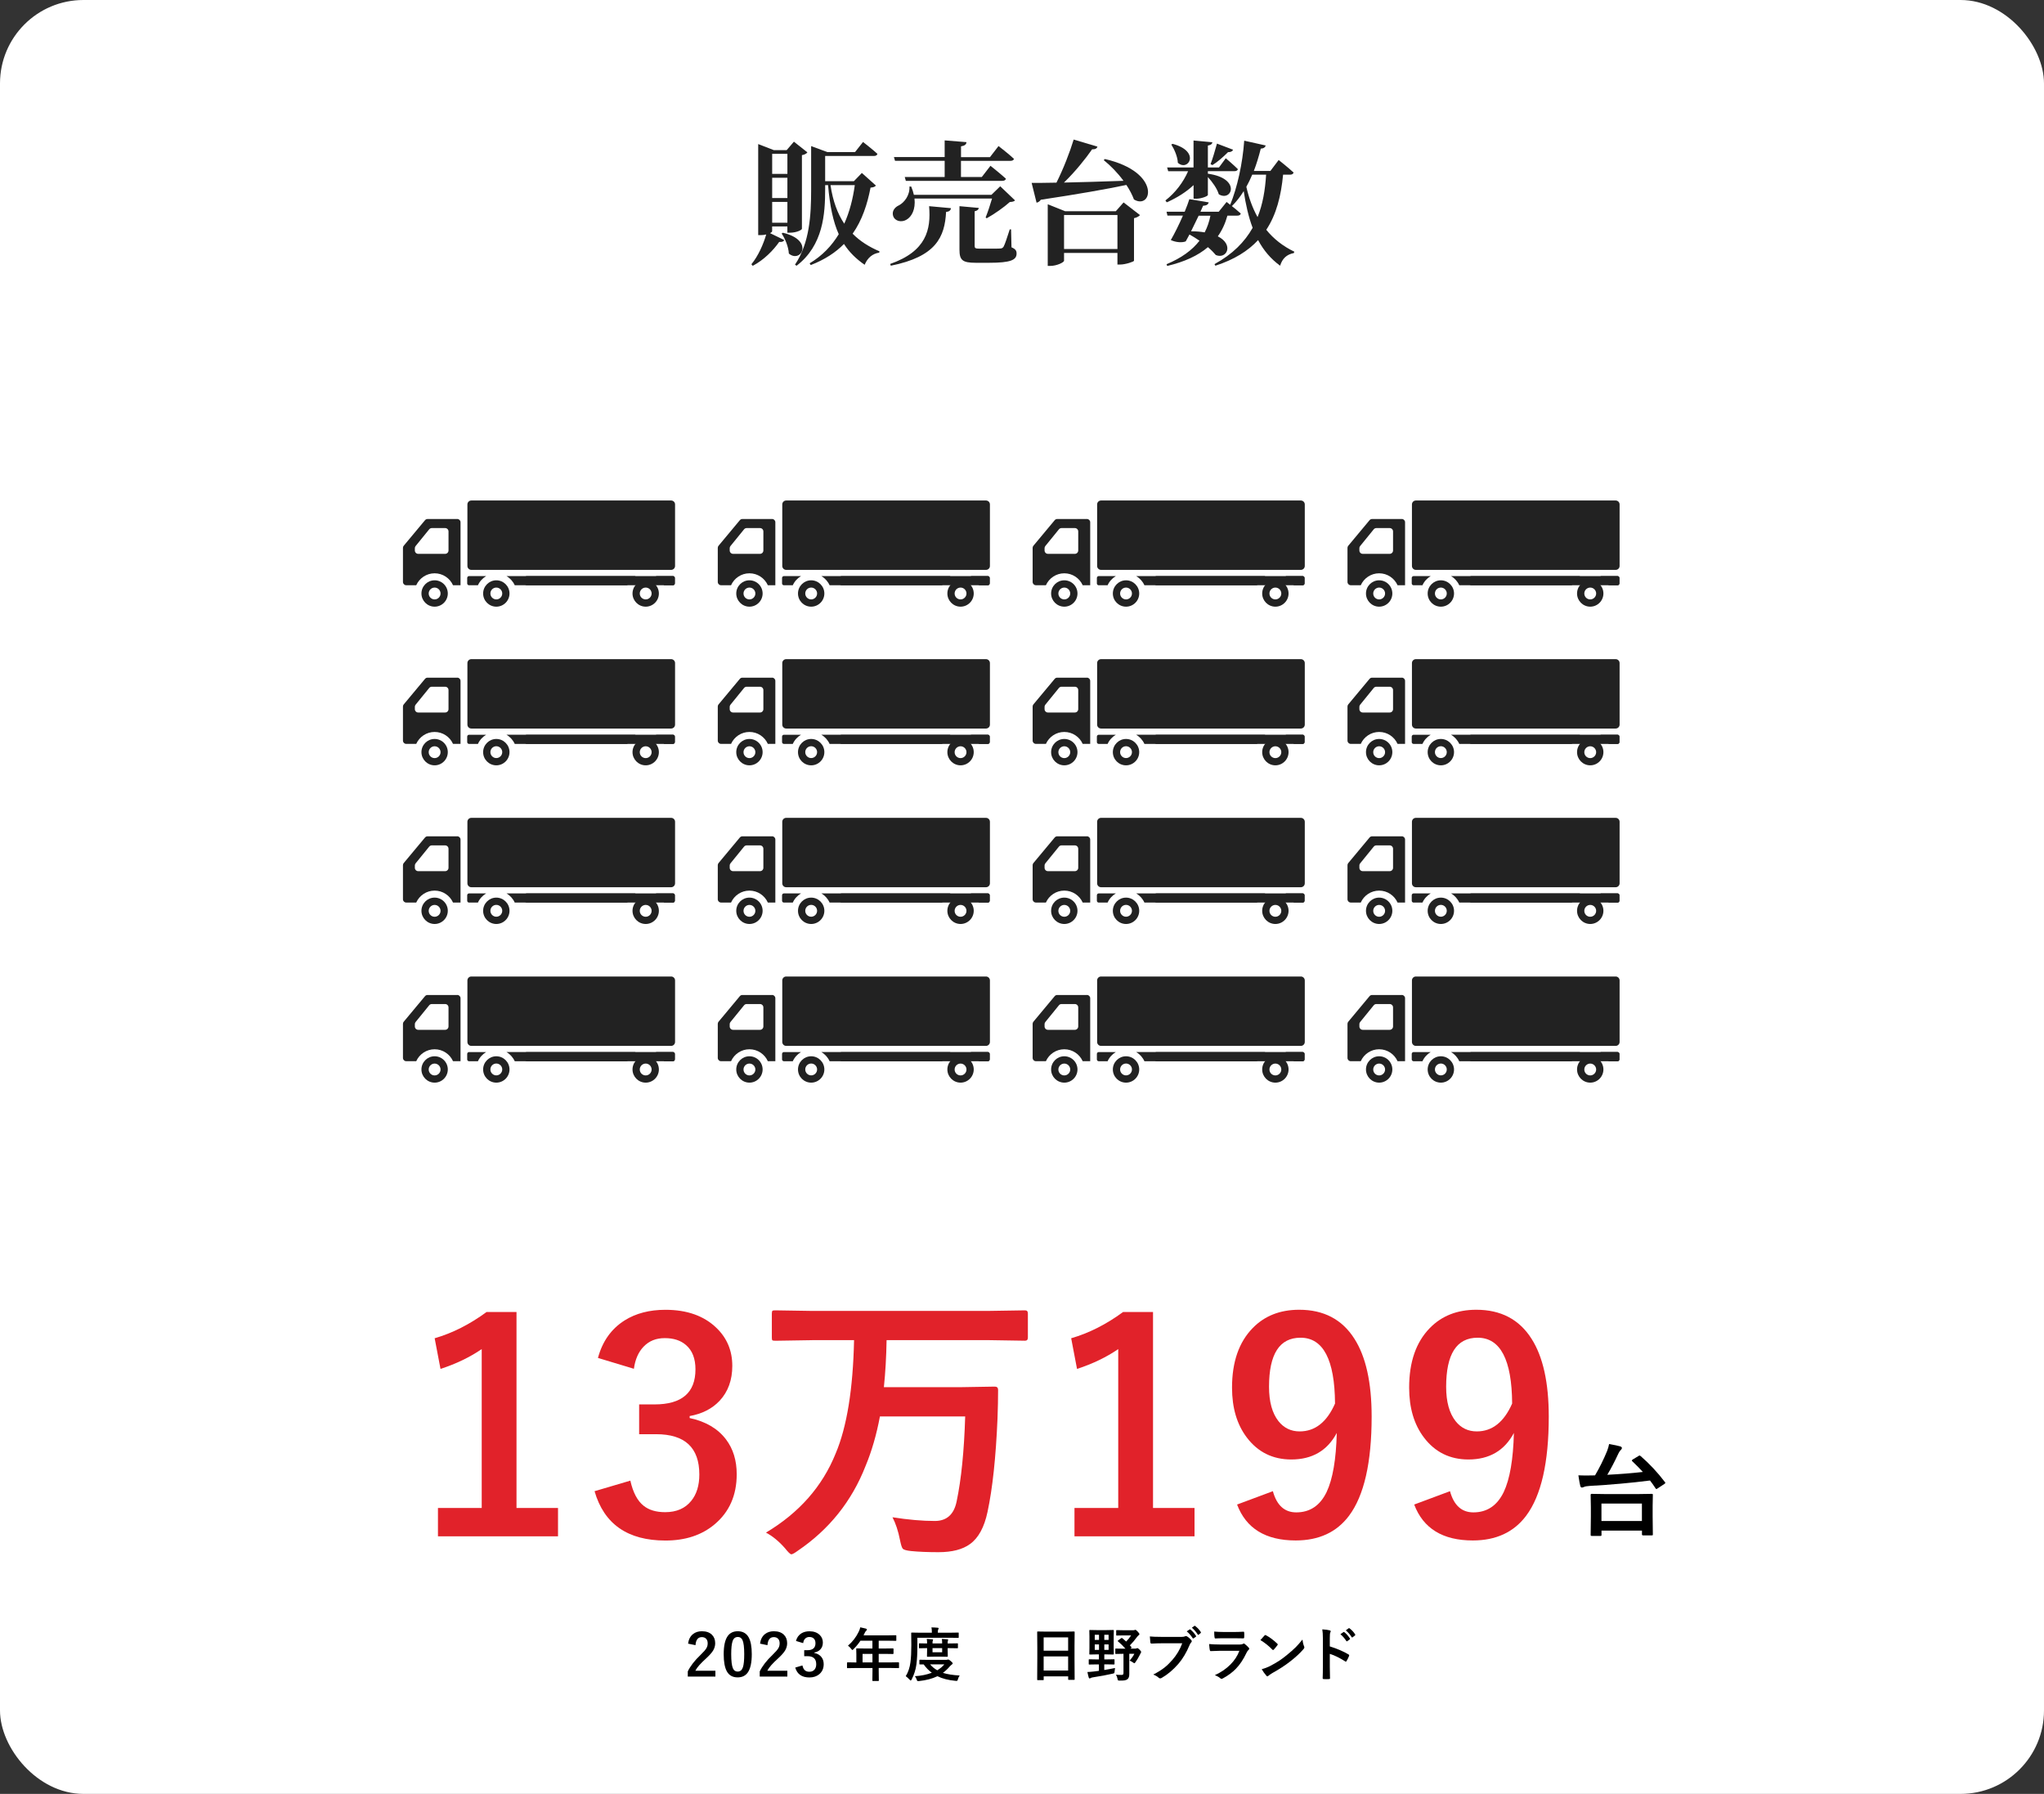 <?xml version="1.0" encoding="UTF-8"?>
<svg id="_レイヤー_2" data-name="レイヤー 2" xmlns="http://www.w3.org/2000/svg" viewBox="0 0 490 430">
  <rect x="0" y="0" width="490" height="430" fill="#333333" stroke="none"/>
  <defs>
    <style>
      .cls-1 {
        fill: #fff;
      }

      .cls-2 {
        fill: #222;
      }

      .cls-3 {
        fill: #e1222a;
      }
    </style>
  </defs>
  <g id="_採用情報" data-name="採用情報">
    <g>
      <rect class="cls-1" width="490" height="430" rx="20" ry="20"/>
      <g>
        <path class="cls-2" d="M181.78,34.54l3.71,1.44h3.1l1.73-2.02,3.23,2.56c-.22.29-.58.54-1.31.67v17.66c0,.22-1.18.93-2.91.93h-.58v-1.5h-3.65v1.15c0,.1-.16.29-.51.45l3.42,1.66c-.16.32-.45.51-1.22.45-1.38,1.98-3.62,4.29-6.34,5.73l-.32-.38c1.63-1.95,2.91-4.9,3.55-7.14-.38.1-.83.16-1.34.16h-.58v-21.82ZM188.76,41.68v-4.8h-3.65v4.8h3.65ZM185.11,47.47h3.65v-4.86h-3.65v4.86ZM185.11,53.39h3.65v-4.99h-3.65v4.99ZM189.11,60.78c-.1-1.66-.9-3.58-1.73-4.8l.29-.19c7.65,1.79,4.32,7.42,1.44,4.99ZM194.45,35.02l3.9,1.44h6.62l1.92-2.43s2.14,1.66,3.46,2.85c-.1.35-.42.51-.86.51h-11.68v6.05h6.88l1.92-1.98,3.36,3.01c-.22.32-.54.42-1.28.51-.77,4-2.02,7.81-4.29,11.04,1.79,1.82,3.97,3.17,6.43,4.22l-.06.32c-1.57.22-2.82,1.25-3.49,2.91-2.05-1.41-3.68-3.01-4.96-4.99-1.98,2.02-4.58,3.74-7.97,5.06l-.26-.42c3.04-1.82,5.31-4.22,6.98-6.98-1.34-2.98-2.14-6.75-2.56-11.77h-.7v.96c0,5.92-.45,13.47-6.85,18.37l-.38-.26c3.52-5.25,3.87-11.87,3.87-18.08v-10.33ZM199.09,44.37c.58,3.87,1.7,6.85,3.3,9.25,1.28-2.85,2.08-5.98,2.53-9.25h-5.82Z"/>
        <path class="cls-2" d="M227.98,49.9c-.1.54-.42.83-1.18.9-.32,6.02-2.4,10.72-13.25,12.89l-.16-.42c8.7-3.04,9.82-8.25,9.34-13.85l5.25.48ZM218.44,44.72c.29.7.51,1.38.64,1.98h18.59l2.11-2.05,3.55,3.39c-.26.26-.61.35-1.25.38-1.38,1.25-3.74,2.91-5.54,3.9l-.26-.19c.51-1.25,1.12-3.1,1.54-4.54h-18.59c.29,2.59-.67,4.38-1.95,5.09-1.15.67-2.72.38-3.17-.9-.35-1.15.35-2.08,1.38-2.56,1.31-.67,2.66-2.43,2.53-4.51h.42ZM231.69,34.09c-.06.51-.35.83-1.31.99v2.59h6.94l2.05-2.66s2.34,1.79,3.71,3.07c-.1.35-.45.48-.9.48h-11.81v3.87h4.99l2.08-2.69s2.3,1.82,3.71,3.1c-.1.35-.42.51-.9.51h-23.1l-.26-.93h9.57v-3.87h-11.9l-.26-.9h12.16v-4l5.21.42ZM234.64,49.84c-.03.38-.35.67-.99.8v8.32c0,.48.16.64,1.09.64h2.75c.99,0,1.89,0,2.27-.03.45-.03.61-.13.83-.45.32-.58.83-2.14,1.47-4.13h.32l.1,4.29c.99.42,1.22.83,1.22,1.5,0,1.54-1.41,2.21-6.59,2.21h-3.2c-3.2,0-3.9-.64-3.9-3.14v-10.43l4.64.42Z"/>
        <path class="cls-2" d="M271.84,47.82c-.42-1.15-1.06-2.34-1.82-3.49-4.83,1.02-11.42,2.18-20.51,3.55-.26.38-.64.64-1.02.7l-1.18-4.74c1.38,0,3.42,0,5.95-.06,1.63-3.23,3.23-7.36,4.13-10.33l5.7,1.7c-.13.42-.51.67-1.28.64-1.6,2.3-4.1,5.41-6.75,7.97,4.06-.1,9.09-.22,14.27-.42-1.38-1.89-3.1-3.65-4.74-4.96l.29-.26c13.63,3.14,11.29,12.29,6.97,9.7ZM251.17,48.97l4.16,1.66h12.16l1.86-2.11,3.94,3.04c-.22.26-.7.58-1.44.74v10.21c-.06.22-2.05.9-3.33.9h-.64v-2.78h-12.8v1.86c0,.38-1.7,1.25-3.33,1.25h-.58v-14.75ZM255.08,51.53v8.16h12.8v-8.16h-12.8Z"/>
        <path class="cls-2" d="M290.65,34.09c-.06.38-.32.67-1.09.8v5.25h2.66l1.63-2.21s1.82,1.54,2.91,2.62c-.1.32-.38.48-.83.48h-6.37v.61c8.06,1.09,5.76,6.82,2.62,4.93-.42-1.41-1.57-2.98-2.62-4.13v4.29c0,.29-1.54.9-2.82.9h-.61v-3.26c-1.76,1.66-3.97,3.04-6.43,4.13l-.32-.45c2.4-1.86,4.29-4.38,5.44-7.01h-4.77l-.26-.9h6.33v-6.46l4.51.42ZM303.42,34.89c-.13.42-.48.7-1.18.74-.48,1.89-1.02,3.68-1.66,5.34h3.97l1.98-2.62s2.27,1.79,3.58,3.01c-.1.35-.42.51-.86.51h-1.66c-.48,5.06-1.6,9.54-4.03,13.21,1.76,2.18,4,3.94,6.72,5.25l-.1.32c-1.76.35-2.78,1.34-3.3,3.04-2.24-1.63-3.97-3.68-5.28-6.14-2.4,2.59-5.7,4.67-10.24,6.14l-.22-.38c4.35-2.37,7.23-5.31,9.15-8.7-.99-2.62-1.66-5.6-2.14-8.8-.83,1.34-1.76,2.53-2.82,3.58l-.19-.13c.7.54,1.63,1.31,2.3,1.92-.06.35-.38.51-.86.51h-2.34c-.51,1.86-1.28,3.52-2.3,4.96,3.94,1.98,2.14,5.57-.48,4.48-.42-.51-1.06-1.18-1.89-1.89-2.4,2.05-5.63,3.52-9.76,4.51l-.16-.42c3.55-1.47,6.14-3.36,7.9-5.63-.74-.51-1.54-1.02-2.4-1.5l-.9,1.66c-.8.32-2.27.29-3.58-.32.83-1.41,1.98-3.71,2.91-5.86h-3.71l-.22-.93h4.35c.48-1.18.9-2.27,1.12-3.01l4.64.77c-.13.48-.48.77-1.34.8l-.64,1.44h4.38l1.89-2.34.86.67c1.66-4.03,2.98-9.86,3.36-15.36l5.15,1.15ZM282.36,39.02c-.06-1.5-.86-3.26-1.57-4.38l.32-.16c6.82,1.82,3.74,6.75,1.25,4.54ZM285.53,55.44c1.25,0,2.33.1,3.26.26.64-1.22,1.09-2.56,1.38-4h-2.82l-1.82,3.74ZM295.61,35.89c-.16.35-.54.61-1.22.58-1.15,1.15-2.53,2.37-3.74,3.1l-.45-.22c.45-1.18,1.06-3.14,1.54-4.93l3.87,1.47ZM303.52,41.87h-3.33c-.42,1.02-.9,1.98-1.41,2.91.61,2.69,1.5,5.12,2.69,7.26,1.25-3.07,1.82-6.5,2.05-10.17Z"/>
      </g>
      <g>
        <g>
          <path class="cls-3" d="M123.82,314.5v46.96h9.95v6.8h-28.78v-6.8h10.49v-38.08c-2.87,1.96-6.16,3.54-9.88,4.75l-1.4-7.35c4.26-1.23,8.41-3.33,12.44-6.29h7.18Z"/>
          <path class="cls-3" d="M143.35,325.48c1.07-3.96,3.19-6.95,6.36-8.96,2.71-1.71,5.98-2.56,9.81-2.56,5.15,0,9.22,1.44,12.2,4.31,2.55,2.44,3.83,5.48,3.83,9.13,0,3.4-1.01,6.19-3.04,8.37-1.8,1.91-4.19,3.13-7.18,3.66v.48c3.85.82,6.76,2.53,8.72,5.13,1.71,2.26,2.56,5.04,2.56,8.34,0,5.06-1.78,9.07-5.33,12.03-3.08,2.58-7,3.86-11.76,3.86-9.05,0-14.71-3.94-16.99-11.83l8.58-2.53c.64,2.85,1.7,4.85,3.18,6.02,1.28,1.03,3,1.54,5.16,1.54,2.71,0,4.8-.9,6.25-2.7,1.3-1.59,1.95-3.7,1.95-6.32,0-6.45-3.45-9.67-10.36-9.67h-4.07v-7.14h3.69c6.54,0,9.81-2.8,9.81-8.41,0-2.57-.75-4.51-2.26-5.81-1.28-1.12-2.97-1.67-5.09-1.67s-3.77.68-5.09,2.05c-1.23,1.28-2.01,3.04-2.32,5.3l-8.61-2.6Z"/>
          <path class="cls-3" d="M194.7,321.24l-8.82.14c-.41,0-.66-.04-.75-.14-.07-.09-.1-.3-.1-.62v-5.78c0-.36.06-.58.17-.65.09-.07.32-.1.68-.1l8.82.14h42.11l8.92-.14c.46,0,.68.25.68.75v5.78c0,.5-.23.75-.68.75l-8.92-.14h-24.27c-.07,4.08-.29,7.84-.65,11.28h18.22l8.37-.14c.52,0,.79.26.79.79,0,2.14-.05,4.42-.14,6.84-.39,9.32-1.19,16.78-2.39,22.39-.78,3.69-2.18,6.27-4.2,7.72-1.78,1.3-4.3,1.95-7.55,1.95-2.58,0-4.76-.09-6.56-.27-1.12-.11-1.79-.31-2.02-.58-.21-.23-.42-.9-.65-2.02-.43-2.21-1.04-4.04-1.81-5.5,3.76.59,7.14.89,10.15.89,2.85,0,4.59-1.56,5.23-4.68,1.12-5.33,1.8-12.12,2.05-20.37h-20.44c-.82,4.38-1.97,8.34-3.45,11.89-3.3,8.43-8.72,15.2-16.24,20.3-.78.57-1.29.85-1.54.85s-.76-.49-1.54-1.47c-1.44-1.64-2.95-2.88-4.55-3.73,7.95-4.74,13.52-11.06,16.71-18.97,2.69-6.36,4.16-15.42,4.41-27.17h-10.05Z"/>
          <path class="cls-3" d="M276.41,314.5v46.96h9.95v6.8h-28.78v-6.8h10.49v-38.08c-2.87,1.96-6.16,3.54-9.88,4.75l-1.4-7.35c4.26-1.23,8.41-3.33,12.44-6.29h7.18Z"/>
          <path class="cls-3" d="M305.14,357.43c.93,3.4,2.8,5.09,5.61,5.09,3.28,0,5.71-1.63,7.28-4.89,1.46-3.08,2.27-7.79,2.43-14.15-2.26,4.24-5.89,6.36-10.9,6.36-4.44,0-8-1.75-10.66-5.26-2.37-3.12-3.55-7.11-3.55-11.96,0-6.15,1.65-10.91,4.96-14.29,2.85-2.92,6.56-4.38,11.14-4.38,5.88,0,10.29,2.31,13.23,6.94,2.76,4.31,4.14,10.53,4.14,18.66,0,11.03-1.81,18.96-5.43,23.79-2.96,3.94-7.22,5.91-12.78,5.91-7.2,0-11.88-2.87-14.05-8.61l8.61-3.21ZM320.04,336.41c-.07-10.5-2.83-15.76-8.27-15.76-5.04,0-7.55,3.92-7.55,11.76,0,3.58.75,6.32,2.26,8.24,1.3,1.64,3,2.46,5.09,2.46,3.69,0,6.52-2.23,8.48-6.7Z"/>
          <path class="cls-3" d="M347.6,357.43c.93,3.4,2.8,5.09,5.61,5.09,3.28,0,5.71-1.63,7.28-4.89,1.46-3.08,2.27-7.79,2.43-14.15-2.26,4.24-5.89,6.36-10.9,6.36-4.44,0-8-1.75-10.66-5.26-2.37-3.12-3.55-7.11-3.55-11.96,0-6.15,1.65-10.91,4.96-14.29,2.85-2.92,6.56-4.38,11.14-4.38,5.88,0,10.29,2.31,13.23,6.94,2.76,4.31,4.14,10.53,4.14,18.66,0,11.03-1.81,18.96-5.43,23.79-2.96,3.94-7.22,5.91-12.78,5.91-7.2,0-11.88-2.87-14.05-8.61l8.61-3.21ZM362.5,336.41c-.07-10.5-2.83-15.76-8.27-15.76-5.04,0-7.55,3.92-7.55,11.76,0,3.58.75,6.32,2.26,8.24,1.3,1.64,3,2.46,5.09,2.46,3.69,0,6.52-2.23,8.48-6.7Z"/>
        </g>
        <path d="M393.29,349.01c2.12,1.84,4.07,3.92,5.82,6.23.08.09.12.16.12.21,0,.06-.09.15-.26.27l-1.56,1.03c-.18.12-.29.19-.32.19-.04,0-.1-.05-.19-.16-.49-.74-.94-1.38-1.35-1.9-4.52.58-9.36,1.01-14.5,1.3-.65.04-1.09.12-1.34.25-.24.09-.4.14-.48.14-.18,0-.31-.12-.39-.36-.12-.47-.28-1.32-.46-2.57.53.02,1.07.04,1.61.04.28,0,.6,0,.96-.01l1.42-.02c1.09-1.85,2.06-3.81,2.91-5.88.23-.64.39-1.18.46-1.63,1.27.22,2.15.4,2.64.55.29.09.43.22.43.41,0,.12-.07.26-.21.41-.24.2-.5.6-.77,1.2-.78,1.68-1.62,3.28-2.52,4.8,3.06-.16,5.9-.38,8.52-.68-.73-.81-1.57-1.66-2.5-2.54-.09-.07-.13-.14-.13-.2,0-.08.07-.16.22-.26l1.35-.81c.12-.09.21-.13.28-.13s.14.04.22.13ZM383.62,368.16h-2.04c-.12,0-.2-.02-.22-.06-.02-.02-.04-.09-.04-.21l.05-4.35v-2.19l-.05-3.04c0-.16.09-.23.26-.23l3.29.05h7.78l3.28-.05c.14,0,.23.02.26.05.02.02.04.09.04.19l-.05,2.67v2.46l.05,4.35c0,.11-.02.18-.05.21-.04.02-.12.02-.23.02h-2.07c-.17,0-.26-.08-.26-.23v-.91h-9.7v1.01c0,.12-.02.2-.06.23-.03.02-.11.04-.23.04ZM383.91,360.41v4.18h9.7v-4.18h-9.7Z"/>
      </g>
      <g>
        <path d="M164.96,393.96c.13-1.01.53-1.77,1.2-2.29.57-.44,1.26-.66,2.1-.66,1.04,0,1.85.28,2.42.85.51.51.77,1.18.77,2.03,0,.64-.18,1.24-.53,1.8-.32.5-.86,1.11-1.63,1.82-1.35,1.21-2.22,2.2-2.6,2.97h4.81v1.4h-6.62v-1.24c.61-1.27,1.62-2.59,3.06-3.96.73-.7,1.21-1.25,1.43-1.65.19-.33.28-.71.28-1.13,0-.5-.14-.88-.43-1.14-.25-.23-.57-.34-.97-.34-.92,0-1.43.64-1.52,1.93l-1.75-.36Z"/>
        <path d="M176.86,391.01c1.18,0,2.05.48,2.6,1.44.51.9.76,2.25.76,4.05,0,2.06-.33,3.54-.99,4.44-.55.75-1.35,1.13-2.4,1.13-1.2,0-2.07-.49-2.6-1.47-.49-.9-.74-2.26-.74-4.07,0-2.05.33-3.52,1-4.42.55-.73,1.34-1.1,2.38-1.1ZM176.86,392.39c-.6,0-1.02.33-1.24,1-.22.63-.33,1.67-.33,3.11,0,1.65.14,2.79.41,3.4.23.52.6.78,1.13.78.62,0,1.04-.35,1.27-1.05.21-.63.31-1.68.31-3.13,0-1.65-.14-2.76-.41-3.36-.23-.51-.61-.76-1.14-.76Z"/>
        <path d="M182.21,393.96c.13-1.01.53-1.77,1.2-2.29.57-.44,1.26-.66,2.1-.66,1.04,0,1.85.28,2.42.85.51.51.77,1.18.77,2.03,0,.64-.18,1.24-.53,1.8-.32.5-.86,1.11-1.63,1.82-1.35,1.21-2.22,2.2-2.6,2.97h4.81v1.4h-6.62v-1.24c.61-1.27,1.62-2.59,3.06-3.96.73-.7,1.21-1.25,1.43-1.65.19-.33.28-.71.28-1.13,0-.5-.14-.88-.43-1.14-.25-.23-.57-.34-.97-.34-.92,0-1.43.64-1.52,1.93l-1.75-.36Z"/>
        <path d="M190.82,393.32c.21-.79.64-1.39,1.27-1.79.54-.34,1.2-.51,1.96-.51,1.03,0,1.84.29,2.44.86.51.49.77,1.1.77,1.83,0,.68-.2,1.24-.61,1.67-.36.38-.84.63-1.44.73v.1c.77.16,1.35.51,1.74,1.03.34.45.51,1.01.51,1.67,0,1.01-.36,1.81-1.07,2.41-.62.51-1.4.77-2.35.77-1.81,0-2.94-.79-3.4-2.37l1.72-.51c.13.57.34.97.64,1.2.25.21.6.31,1.03.31.54,0,.96-.18,1.25-.54.26-.32.39-.74.39-1.26,0-1.29-.69-1.93-2.07-1.93h-.81v-1.43h.74c1.31,0,1.96-.56,1.96-1.68,0-.51-.15-.9-.45-1.16-.25-.22-.59-.33-1.02-.33s-.75.14-1.02.41c-.25.25-.4.61-.46,1.06l-1.72-.52Z"/>
        <path d="M204.96,399.83l-1.75.03c-.08,0-.12,0-.14-.03s-.02-.06-.02-.12v-1.11c0-.09.05-.14.16-.14l1.75.03h.33v-1.96l-.03-1.26c0-.07,0-.12.03-.13s.06-.02.14-.02l1.92.03h1.79v-1.87h-2.87c-.47.72-1.02,1.38-1.64,2-.13.15-.23.23-.29.23-.05,0-.14-.09-.28-.27-.23-.32-.49-.57-.78-.76,1.12-.97,1.98-2.1,2.59-3.38.18-.37.3-.71.36-1.03.59.12,1.04.22,1.35.31.17.06.25.14.25.24,0,.07-.06.16-.17.27-.13.11-.25.28-.36.51l-.28.6h5.78l1.92-.03c.07,0,.12,0,.13.03s.02.06.02.12v1.04c0,.07,0,.12-.03.13-.02.01-.06.02-.12.02l-1.92-.03h-2.15v1.87h1.5l1.91-.03c.1,0,.14.05.14.15v1.05c0,.1-.05.15-.14.15l-1.91-.03h-1.5v2.04h2.97l1.75-.03c.1,0,.15.05.15.14v1.11c0,.07,0,.11-.02.13-.02.02-.06.02-.13.02l-1.75-.03h-2.97v.68l.03,2.28c0,.07-.01.12-.03.14-.01.01-.05.02-.12.02h-1.24c-.08,0-.13-.01-.14-.03-.01-.01-.02-.05-.02-.12l.03-2.28v-.68h-4.18ZM206.78,398.48h2.37v-2.04h-2.37v2.04Z"/>
        <path d="M219.92,392.58v2.03c0,1.75-.08,3.22-.24,4.4-.17,1.24-.55,2.42-1.13,3.55-.1.18-.17.27-.23.27-.04,0-.13-.08-.28-.23-.33-.36-.64-.63-.91-.81.59-.96.97-2.08,1.13-3.35.14-1.08.21-2.44.21-4.09l-.03-2.87c0-.07,0-.12.03-.13.01-.01.05-.02.12-.02l1.87.03h2.93v-.14c0-.5-.03-.88-.1-1.13.5,0,.99.04,1.49.08.16.01.24.06.24.14,0,.06-.03.15-.1.27-.06.1-.09.3-.09.6v.18h2.99l1.87-.03c.07,0,.12,0,.13.03,0,.01.01.05.01.12v.96c0,.08,0,.13-.03.14-.01.01-.05.02-.12.02l-1.87-.03h-7.91ZM230.08,401.61c-.2.24-.34.54-.44.9-.05.18-.09.29-.13.33s-.11.07-.21.07-.18,0-.24-.01c-1.69-.16-3.14-.52-4.34-1.11-1.23.6-2.7.98-4.4,1.16-.07,0-.16.01-.25.01s-.16-.03-.2-.08c-.03-.05-.07-.14-.12-.29-.12-.36-.27-.63-.44-.8,1.54-.1,2.89-.38,4.07-.83-.73-.53-1.38-1.2-1.95-2h-.87c-.07.01-.12,0-.14-.01-.01-.02-.02-.06-.02-.13v-.82c0-.08.01-.12.03-.14.01-.01.05-.02.12-.02l1.87.03h4.43c.12,0,.23-.02.32-.05.07-.03.12-.04.16-.04.1,0,.29.12.57.36.33.27.49.46.49.57,0,.09-.07.18-.2.27-.13.08-.31.25-.55.51-.47.56-1.01,1.06-1.6,1.5,1.06.33,2.39.54,4.01.63ZM229.49,393.91c.07,0,.12,0,.13.03s.02.06.02.12v.88c0,.07,0,.12-.03.13s-.06.02-.12.02l-1.95-.03h-.36v.51l.03,1.4c0,.08-.01.12-.03.14-.01.01-.05.02-.12.02l-1.45-.03h-1.79l-1.44.03c-.08,0-.13,0-.14-.03s-.02-.06-.02-.13l.03-1.4v-.51h-.18l-1.62.03c-.08,0-.12,0-.14-.03s-.02-.06-.02-.12v-.88c0-.07,0-.12.03-.13s.06-.02.13-.02l1.62.03h.18c0-.5-.03-.86-.08-1.09.5.02.94.05,1.33.09.12.01.18.05.18.12,0,.05-.03.13-.08.24-.04.1-.05.31-.05.64h2.31c0-.4-.02-.77-.07-1.09.51.02.94.05,1.31.09.13.01.2.05.2.12,0,.03,0,.07-.03.12-.02.06-.04.1-.04.12-.04.09-.05.3-.05.64h.36l1.95-.03ZM226.37,398.95h-3.4c.48.57,1.05,1.04,1.71,1.42.69-.41,1.26-.88,1.7-1.42ZM225.86,396.05v-.99h-2.31v.99h2.31Z"/>
        <path d="M250.04,402.73h-1.25c-.07,0-.11,0-.13-.02-.02-.02-.02-.06-.02-.13l.03-4.98v-2.71l-.03-3.66c0-.08,0-.12.03-.14.02-.01.06-.02.13-.02l1.93.03h4.81l1.93-.03c.07,0,.12.01.13.03.01.02.02.06.02.13l-.03,3.24v3.11l.03,4.92c0,.08,0,.12-.03.14s-.06.02-.12.02h-1.24c-.08,0-.12,0-.14-.03s-.02-.06-.02-.13v-.68h-5.87v.76c0,.07,0,.12-.03.13s-.06.02-.12.02ZM250.19,392.48v3.19h5.87v-3.19h-5.87ZM250.19,400.43h5.87v-3.38h-5.87v3.38Z"/>
        <path d="M267.02,397.72c.08,0,.12,0,.14.03.01.02.02.06.02.13v.95c0,.07,0,.12-.03.13s-.06.02-.14.02l-1.67-.03h-.62v1.35c.98-.16,1.84-.32,2.58-.48-.05.31-.09.58-.1.81-.02.23-.05.37-.1.42-.04.04-.16.08-.37.13-1.41.32-2.99.62-4.73.88-.26.04-.44.09-.53.16s-.18.1-.27.1-.15-.07-.2-.21c-.09-.29-.19-.73-.32-1.33.36,0,.84-.05,1.43-.11.43-.04.87-.1,1.33-.17v-1.54h-.62l-1.66.03c-.07,0-.12,0-.14-.03-.01-.02-.02-.06-.02-.12v-.95c0-.08,0-.12.03-.14s.06-.02.13-.02l1.66.03h.62v-1.2h-.52l-1.63.03c-.07,0-.12,0-.13-.03s-.02-.06-.02-.12l.03-1.44v-2.69l-.03-1.44c0-.08,0-.12.03-.14s.06-.02.12-.02l1.63.03h2.3l1.62-.03c.08,0,.13,0,.14.03.02.02.03.06.03.13l-.03,1.44v2.69l.03,1.44c0,.07-.01.12-.03.13-.02.01-.06.02-.14.02l-1.62-.03h-.49v1.2h.62l1.67-.03ZM262.44,393.08h1.02v-1.23h-1.02v1.23ZM262.44,395.48h1.02v-1.31h-1.02v1.31ZM265.76,391.85h-1.03v1.23h1.03v-1.23ZM265.76,395.48v-1.31h-1.03v1.31h1.03ZM269.03,392.65c.22.18.53.46.94.83.39-.38.79-.87,1.19-1.47h-1.88l-1.55.03c-.07,0-.12,0-.13-.03s-.02-.06-.02-.12v-.99c0-.08,0-.12.03-.14s.06-.02.12-.02l1.55.03h2.39c.16,0,.27-.02.32-.05.07-.04.14-.05.2-.05.09,0,.28.14.55.43.27.28.41.49.41.62,0,.09-.05.17-.16.23-.12.08-.26.23-.43.45-.52.72-1.09,1.39-1.7,2,.22.25.34.38.35.39.04.05.06.09.06.12,0,.05-.04.09-.12.14l-.15.12h1.19c.11,0,.19-.02.25-.05.11-.05.18-.07.21-.07.1,0,.29.13.56.39.24.25.36.45.36.58,0,.05-.03.11-.1.19-.04.05-.1.18-.19.4-.37.73-.73,1.33-1.08,1.82-.12.17-.21.25-.27.25-.04,0-.13-.05-.28-.16-.3-.21-.58-.37-.84-.46.48-.56.86-1.11,1.13-1.65h-1.22v4.85c.01.6-.14,1.02-.45,1.26-.18.13-.41.22-.7.27-.25.04-.63.05-1.13.05-.24,0-.38-.02-.42-.07-.05-.04-.09-.16-.12-.36-.08-.4-.21-.72-.38-.98.4.04.83.05,1.29.05.22,0,.37-.04.43-.11.06-.07.09-.2.09-.4v-4.55h-.13l-1.68.03c-.07,0-.12,0-.13-.03s-.02-.06-.02-.12v-.98c0-.08,0-.12.03-.14.02-.01.06-.02.12-.02l1.68.03h.6c-.56-.65-1.15-1.23-1.78-1.74-.05-.05-.08-.08-.08-.11,0-.03.04-.08.12-.13l.68-.51c.06-.05.12-.08.16-.08.03,0,.08.02.14.06Z"/>
        <path d="M275.64,392.26c.59.06,1.48.1,2.69.1h5c.35,0,.61-.05.77-.14.06-.04.13-.05.21-.05.06,0,.15.02.26.07.39.25.73.55,1.03.92.06.08.1.16.1.24,0,.12-.07.23-.2.35-.09.1-.2.28-.32.55-.75,1.81-1.66,3.33-2.71,4.55-1.26,1.44-2.59,2.55-3.97,3.34-.13.08-.25.12-.38.12s-.24-.05-.35-.15c-.29-.28-.72-.54-1.3-.77,1.08-.55,1.98-1.11,2.71-1.69.63-.5,1.25-1.11,1.86-1.81,1.05-1.2,1.84-2.53,2.37-3.99h-5.06c-.55,0-1.32.02-2.31.07-.15.01-.23-.08-.27-.28-.03-.23-.07-.7-.12-1.41ZM284.5,391.04l.68-.46s.05-.03.08-.03c.04,0,.08.02.12.06.48.37.92.87,1.33,1.5.03.04.04.07.04.1,0,.04-.03.08-.08.12l-.52.38s-.08.04-.11.04c-.05,0-.09-.03-.13-.09-.43-.66-.9-1.2-1.42-1.62ZM285.72,390.17l.6-.44s.06-.03.09-.03c.03,0,.07.02.12.06.54.41.98.89,1.33,1.44.03.04.04.08.04.11,0,.05-.03.09-.08.14l-.46.38s-.07.05-.11.05c-.05,0-.1-.03-.13-.1-.39-.62-.86-1.16-1.39-1.61Z"/>
        <path d="M289.87,394.08c.71.07,1.57.11,2.58.11h4.8c.31,0,.56-.05.75-.16.07-.05.13-.08.18-.08.06,0,.13.03.21.1.37.3.69.59.94.87.09.1.14.19.14.29s-.05.19-.16.27c-.17.15-.33.36-.47.66-.75,1.59-1.6,2.88-2.56,3.86-.84.87-1.9,1.65-3.16,2.33-.13.06-.23.1-.28.1-.09,0-.19-.05-.31-.16-.3-.27-.73-.51-1.3-.73,1.48-.68,2.72-1.53,3.73-2.55.98-.98,1.7-2.08,2.15-3.29h-4.78c-.78.01-1.48.03-2.1.07-.11,0-.18-.09-.21-.27-.05-.18-.1-.65-.16-1.41ZM291.09,391.09c.67.06,1.43.1,2.3.1h2.52c.57,0,1.3-.02,2.19-.07.11,0,.17.07.17.22.01.18.02.36.02.55s0,.37-.02.55c0,.19-.07.28-.2.28h-.05l-1.98-.03h-2.77c-.77,0-1.41.02-1.92.05-.12,0-.18-.1-.2-.31-.05-.32-.07-.77-.07-1.34Z"/>
        <path d="M302.16,393.12c.23-.28.56-.65.98-1.09.06-.07.12-.11.2-.11.04,0,.1.02.18.07.87.46,1.76,1.13,2.67,1.99.08.08.12.15.12.2s-.03.11-.08.18c-.31.41-.59.76-.87,1.05-.08.07-.13.11-.17.11-.05,0-.1-.04-.18-.11-.85-.88-1.8-1.64-2.86-2.28ZM302.46,400.11c.75-.21,1.38-.44,1.89-.7.9-.47,1.65-.9,2.25-1.29.52-.34,1.12-.78,1.78-1.31.94-.76,1.68-1.42,2.24-1.97.52-.53,1.06-1.14,1.61-1.84.07.62.2,1.16.39,1.63.05.11.07.2.07.27,0,.1-.08.25-.23.42-.82.95-1.89,1.94-3.22,2.97-1.16.91-2.57,1.82-4.22,2.74-.49.3-.8.51-.94.65-.1.09-.18.14-.25.14s-.15-.05-.24-.15c-.43-.49-.81-1.01-1.12-1.56Z"/>
        <path d="M318.81,394.65c1.76.55,3.24,1.19,4.45,1.91.12.06.18.14.18.24,0,.04,0,.08-.03.12-.17.44-.37.84-.6,1.22-.06.1-.12.16-.18.16-.05,0-.11-.02-.16-.07-1.31-.84-2.54-1.44-3.68-1.8v3.1c0,.51.02,1.42.05,2.74v.04c0,.11-.08.17-.25.17-.21.01-.42.02-.62.02s-.42,0-.62-.02c-.18,0-.27-.07-.27-.21.04-.9.05-1.82.05-2.75v-6.89c0-.85-.05-1.54-.14-2.07.82.05,1.4.13,1.75.23.18.04.27.12.27.24,0,.08-.04.18-.12.32-.06.12-.1.56-.1,1.31v2ZM321.33,391.72l.74-.51s.06-.03.09-.03c.03,0,.07.02.12.06.48.37.92.87,1.33,1.5.03.04.04.07.04.1,0,.04-.03.08-.08.12l-.59.43s-.08.05-.11.05c-.04,0-.08-.03-.12-.09-.44-.67-.91-1.21-1.42-1.63ZM322.62,390.8l.7-.51s.06-.03.09-.03c.03,0,.07.02.12.06.54.41.99.89,1.33,1.44.03.05.04.08.04.12,0,.05-.03.1-.08.14l-.56.44s-.08.04-.11.04c-.05,0-.09-.03-.13-.09-.39-.62-.86-1.16-1.4-1.61Z"/>
      </g>
      <g>
        <path class="cls-2" d="M160.89,234.07h-47.9c-.52,0-.94.42-.94.94v14.75c0,.52.42.94.94.94h47.9c.52,0,.94-.42.94-.94v-14.75c0-.52-.42-.94-.94-.94Z"/>
        <path class="cls-2" d="M104.19,253.19c-1.75,0-3.16,1.42-3.16,3.16s1.42,3.16,3.16,3.16,3.16-1.42,3.16-3.16c0-1.75-1.42-3.16-3.16-3.16ZM104.19,257.78c-.79,0-1.42-.64-1.42-1.42s.64-1.42,1.42-1.42,1.42.64,1.42,1.42-.64,1.42-1.42,1.42Z"/>
        <path class="cls-2" d="M154.79,253.19c-1.75,0-3.16,1.42-3.16,3.16s1.42,3.16,3.16,3.16,3.16-1.42,3.16-3.16c0-1.75-1.42-3.16-3.16-3.16ZM154.79,257.78c-.79,0-1.42-.64-1.42-1.42s.64-1.42,1.42-1.42,1.42.64,1.42,1.42-.64,1.42-1.42,1.42Z"/>
        <path class="cls-2" d="M109.62,238.5h-7.13c-.23,0-.45.1-.6.28l-5.11,6.13c-.12.14-.18.32-.18.5v8.18c0,.43.35.78.78.78h2.4c.76-1.69,2.45-2.86,4.41-2.86s3.66,1.18,4.41,2.86h1.8v-15.1c0-.43-.35-.78-.78-.78ZM99.45,245.49c0-.19.06-.37.18-.51l3.26-4.01c.15-.19.38-.3.63-.3h3.19c.45,0,.81.36.81.81v4.56c0,.45-.36.81-.81.81h-6.45c-.45,0-.81-.36-.81-.81v-.54Z"/>
        <path class="cls-2" d="M126.26,252.18c-.24,0-.44.2-.44.44v1.32c0,.24.2.44.44.44h24.12c.41-.92,1.11-1.69,1.98-2.2h-26.1Z"/>
        <path class="cls-2" d="M161.33,252.18h-4.11c.87.51,1.56,1.28,1.98,2.2h2.13c.24,0,.44-.2.44-.44v-1.32c0-.24-.2-.44-.44-.44Z"/>
        <path class="cls-2" d="M115.82,256.35c0,1.75,1.42,3.16,3.16,3.16s3.16-1.42,3.16-3.16-1.42-3.16-3.16-3.16-3.16,1.42-3.16,3.16ZM117.56,256.35c0-.79.64-1.42,1.42-1.42s1.42.64,1.42,1.42-.64,1.42-1.42,1.42-1.42-.64-1.42-1.42Z"/>
        <path class="cls-2" d="M121.42,252.18c.87.51,1.56,1.28,1.98,2.2h37.94c.24,0,.44-.2.44-.44v-1.32c0-.24-.2-.44-.44-.44h-39.92Z"/>
        <path class="cls-2" d="M112,252.62v1.32c0,.24.2.44.44.44h2.13c.41-.92,1.11-1.69,1.98-2.2h-4.11c-.24,0-.44.2-.44.44Z"/>
      </g>
      <g>
        <path class="cls-2" d="M236.37,234.07h-47.9c-.52,0-.94.42-.94.94v14.75c0,.52.42.94.94.94h47.9c.52,0,.94-.42.94-.94v-14.75c0-.52-.42-.94-.94-.94Z"/>
        <path class="cls-2" d="M179.66,253.19c-1.75,0-3.16,1.42-3.16,3.16s1.42,3.16,3.16,3.16,3.16-1.42,3.16-3.16c0-1.75-1.42-3.16-3.16-3.16ZM179.66,257.78c-.79,0-1.42-.64-1.42-1.42s.64-1.42,1.42-1.42,1.42.64,1.42,1.42-.64,1.42-1.42,1.42Z"/>
        <path class="cls-2" d="M230.27,253.19c-1.75,0-3.16,1.42-3.16,3.16s1.42,3.16,3.16,3.16,3.16-1.42,3.16-3.16c0-1.75-1.42-3.16-3.16-3.16ZM230.27,257.78c-.79,0-1.42-.64-1.42-1.42s.64-1.42,1.42-1.42,1.42.64,1.42,1.42-.64,1.42-1.42,1.42Z"/>
        <path class="cls-2" d="M185.09,238.5h-7.13c-.23,0-.45.1-.6.28l-5.11,6.13c-.12.14-.18.32-.18.5v8.18c0,.43.35.78.78.78h2.4c.76-1.69,2.45-2.86,4.41-2.86s3.66,1.18,4.41,2.86h1.8v-15.1c0-.43-.35-.78-.78-.78ZM174.93,245.49c0-.19.06-.37.18-.51l3.26-4.01c.15-.19.38-.3.63-.3h3.19c.45,0,.81.36.81.81v4.56c0,.45-.36.81-.81.81h-6.45c-.45,0-.81-.36-.81-.81v-.54Z"/>
        <path class="cls-2" d="M201.74,252.18c-.24,0-.44.2-.44.44v1.32c0,.24.2.44.44.44h24.12c.41-.92,1.11-1.69,1.98-2.2h-26.1Z"/>
        <path class="cls-2" d="M236.81,252.18h-4.11c.87.51,1.56,1.28,1.98,2.2h2.13c.24,0,.44-.2.44-.44v-1.32c0-.24-.2-.44-.44-.44Z"/>
        <path class="cls-2" d="M191.3,256.35c0,1.75,1.42,3.16,3.16,3.16s3.16-1.42,3.16-3.16-1.42-3.16-3.16-3.16-3.16,1.42-3.16,3.16ZM193.04,256.35c0-.79.64-1.42,1.42-1.42s1.42.64,1.42,1.42-.64,1.42-1.42,1.42-1.42-.64-1.42-1.42Z"/>
        <path class="cls-2" d="M196.9,252.18c.87.51,1.56,1.28,1.98,2.2h37.94c.24,0,.44-.2.44-.44v-1.32c0-.24-.2-.44-.44-.44h-39.92Z"/>
        <path class="cls-2" d="M187.48,252.62v1.32c0,.24.2.44.44.44h2.13c.41-.92,1.11-1.69,1.98-2.2h-4.11c-.24,0-.44.2-.44.44Z"/>
      </g>
      <g>
        <path class="cls-2" d="M311.85,234.07h-47.9c-.52,0-.94.42-.94.94v14.75c0,.52.42.94.94.94h47.9c.52,0,.94-.42.94-.94v-14.75c0-.52-.42-.94-.94-.94Z"/>
        <path class="cls-2" d="M255.14,253.19c-1.75,0-3.16,1.42-3.16,3.16s1.42,3.16,3.16,3.16,3.16-1.42,3.16-3.16c0-1.75-1.42-3.16-3.16-3.16ZM255.14,257.78c-.79,0-1.42-.64-1.42-1.42s.64-1.42,1.42-1.42,1.42.64,1.42,1.42-.64,1.42-1.42,1.42Z"/>
        <path class="cls-2" d="M305.74,253.19c-1.75,0-3.16,1.42-3.16,3.16s1.42,3.16,3.16,3.16,3.16-1.42,3.16-3.16c0-1.75-1.42-3.16-3.16-3.16ZM305.74,257.78c-.79,0-1.42-.64-1.42-1.42s.64-1.42,1.42-1.42,1.42.64,1.42,1.42-.64,1.42-1.42,1.42Z"/>
        <path class="cls-2" d="M260.57,238.5h-7.13c-.23,0-.45.1-.6.28l-5.11,6.13c-.12.14-.18.32-.18.5v8.18c0,.43.35.78.78.78h2.4c.76-1.69,2.45-2.86,4.41-2.86s3.66,1.18,4.41,2.86h1.8v-15.1c0-.43-.35-.78-.78-.78ZM250.41,245.49c0-.19.06-.37.18-.51l3.26-4.01c.15-.19.38-.3.63-.3h3.19c.45,0,.81.36.81.81v4.56c0,.45-.36.81-.81.81h-6.45c-.45,0-.81-.36-.81-.81v-.54Z"/>
        <path class="cls-2" d="M277.22,252.18c-.24,0-.44.2-.44.44v1.32c0,.24.2.44.44.44h24.12c.41-.92,1.11-1.69,1.98-2.2h-26.1Z"/>
        <path class="cls-2" d="M312.29,252.18h-4.11c.87.51,1.56,1.28,1.98,2.2h2.13c.24,0,.44-.2.44-.44v-1.32c0-.24-.2-.44-.44-.44Z"/>
        <path class="cls-2" d="M266.78,256.35c0,1.75,1.42,3.16,3.16,3.16s3.16-1.42,3.16-3.16-1.42-3.16-3.16-3.16-3.16,1.42-3.16,3.16ZM268.52,256.35c0-.79.64-1.42,1.42-1.42s1.42.64,1.42,1.42-.64,1.42-1.42,1.42-1.42-.64-1.42-1.42Z"/>
        <path class="cls-2" d="M272.37,252.18c.87.51,1.56,1.28,1.98,2.2h37.94c.24,0,.44-.2.44-.44v-1.32c0-.24-.2-.44-.44-.44h-39.92Z"/>
        <path class="cls-2" d="M262.95,252.62v1.32c0,.24.2.44.44.44h2.13c.41-.92,1.11-1.69,1.98-2.2h-4.11c-.24,0-.44.2-.44.44Z"/>
      </g>
      <g>
        <path class="cls-2" d="M387.32,234.07h-47.9c-.52,0-.94.42-.94.94v14.75c0,.52.42.94.94.94h47.9c.52,0,.94-.42.94-.94v-14.75c0-.52-.42-.94-.94-.94Z"/>
        <path class="cls-2" d="M330.62,253.19c-1.75,0-3.16,1.42-3.16,3.16s1.42,3.16,3.16,3.16,3.16-1.42,3.16-3.16c0-1.75-1.42-3.16-3.16-3.16ZM330.62,257.78c-.79,0-1.42-.64-1.42-1.42s.64-1.42,1.42-1.42,1.42.64,1.42,1.42-.64,1.42-1.42,1.42Z"/>
        <path class="cls-2" d="M381.22,253.19c-1.75,0-3.16,1.42-3.16,3.16s1.42,3.16,3.16,3.16,3.16-1.42,3.16-3.16c0-1.75-1.42-3.16-3.16-3.16ZM381.22,257.78c-.79,0-1.42-.64-1.42-1.42s.64-1.42,1.42-1.42,1.42.64,1.42,1.42-.64,1.42-1.42,1.42Z"/>
        <path class="cls-2" d="M336.05,238.5h-7.13c-.23,0-.45.1-.6.28l-5.11,6.13c-.12.14-.18.32-.18.5v8.18c0,.43.35.78.78.78h2.4c.76-1.69,2.45-2.86,4.41-2.86s3.66,1.18,4.41,2.86h1.8v-15.1c0-.43-.35-.78-.78-.78ZM325.88,245.49c0-.19.06-.37.18-.51l3.26-4.01c.15-.19.38-.3.63-.3h3.19c.45,0,.81.36.81.81v4.56c0,.45-.36.81-.81.81h-6.45c-.45,0-.81-.36-.81-.81v-.54Z"/>
        <path class="cls-2" d="M352.69,252.18c-.24,0-.44.2-.44.44v1.32c0,.24.2.44.44.44h24.12c.41-.92,1.11-1.69,1.98-2.2h-26.1Z"/>
        <path class="cls-2" d="M387.77,252.18h-4.11c.87.51,1.56,1.28,1.98,2.2h2.13c.24,0,.44-.2.44-.44v-1.32c0-.24-.2-.44-.44-.44Z"/>
        <path class="cls-2" d="M342.25,256.35c0,1.75,1.42,3.16,3.16,3.16s3.16-1.42,3.16-3.16-1.42-3.16-3.16-3.16-3.16,1.42-3.16,3.16ZM343.99,256.35c0-.79.64-1.42,1.42-1.42s1.42.64,1.42,1.42-.64,1.42-1.42,1.42-1.42-.64-1.42-1.42Z"/>
        <path class="cls-2" d="M347.85,252.18c.87.51,1.56,1.28,1.98,2.2h37.94c.24,0,.44-.2.44-.44v-1.32c0-.24-.2-.44-.44-.44h-39.92Z"/>
        <path class="cls-2" d="M338.43,252.62v1.32c0,.24.2.44.44.44h2.13c.41-.92,1.11-1.69,1.98-2.2h-4.11c-.24,0-.44.2-.44.44Z"/>
      </g>
      <g>
        <path class="cls-2" d="M160.89,196.04h-47.9c-.52,0-.94.42-.94.94v14.75c0,.52.42.94.94.94h47.9c.52,0,.94-.42.94-.94v-14.75c0-.52-.42-.94-.94-.94Z"/>
        <path class="cls-2" d="M104.19,215.16c-1.75,0-3.16,1.42-3.16,3.16s1.42,3.16,3.16,3.16,3.16-1.42,3.16-3.16c0-1.75-1.42-3.16-3.16-3.16ZM104.19,219.75c-.79,0-1.42-.64-1.42-1.42s.64-1.42,1.42-1.42,1.42.64,1.42,1.42-.64,1.42-1.42,1.42Z"/>
        <path class="cls-2" d="M154.79,215.16c-1.75,0-3.16,1.42-3.16,3.16s1.42,3.16,3.16,3.16,3.16-1.42,3.16-3.16c0-1.75-1.42-3.16-3.16-3.16ZM154.79,219.75c-.79,0-1.42-.64-1.42-1.42s.64-1.42,1.42-1.42,1.42.64,1.42,1.42-.64,1.42-1.42,1.42Z"/>
        <path class="cls-2" d="M109.62,200.47h-7.13c-.23,0-.45.1-.6.28l-5.11,6.13c-.12.14-.18.32-.18.5v8.18c0,.43.35.78.78.78h2.4c.76-1.69,2.45-2.86,4.41-2.86s3.66,1.18,4.41,2.86h1.8v-15.1c0-.43-.35-.78-.78-.78ZM99.45,207.46c0-.19.06-.37.18-.51l3.26-4.01c.15-.19.38-.3.63-.3h3.19c.45,0,.81.36.81.81v4.56c0,.45-.36.81-.81.81h-6.45c-.45,0-.81-.36-.81-.81v-.54Z"/>
        <path class="cls-2" d="M126.26,214.15c-.24,0-.44.2-.44.44v1.32c0,.24.2.44.44.44h24.12c.41-.92,1.11-1.69,1.98-2.2h-26.1Z"/>
        <path class="cls-2" d="M161.33,214.15h-4.11c.87.51,1.56,1.28,1.98,2.2h2.13c.24,0,.44-.2.44-.44v-1.32c0-.24-.2-.44-.44-.44Z"/>
        <path class="cls-2" d="M115.82,218.32c0,1.75,1.42,3.16,3.16,3.16s3.16-1.42,3.16-3.16-1.42-3.16-3.16-3.16-3.16,1.42-3.16,3.16ZM117.56,218.32c0-.79.64-1.42,1.42-1.42s1.42.64,1.42,1.42-.64,1.42-1.42,1.42-1.42-.64-1.42-1.42Z"/>
        <path class="cls-2" d="M121.42,214.15c.87.51,1.56,1.28,1.98,2.2h37.94c.24,0,.44-.2.44-.44v-1.32c0-.24-.2-.44-.44-.44h-39.92Z"/>
        <path class="cls-2" d="M112,214.59v1.32c0,.24.2.44.44.44h2.13c.41-.92,1.11-1.69,1.98-2.2h-4.11c-.24,0-.44.2-.44.44Z"/>
      </g>
      <g>
        <path class="cls-2" d="M236.37,196.04h-47.9c-.52,0-.94.42-.94.94v14.75c0,.52.42.94.94.94h47.9c.52,0,.94-.42.94-.94v-14.75c0-.52-.42-.94-.94-.94Z"/>
        <path class="cls-2" d="M179.66,215.16c-1.75,0-3.16,1.42-3.16,3.16s1.42,3.16,3.16,3.16,3.16-1.42,3.16-3.16c0-1.75-1.42-3.16-3.16-3.16ZM179.66,219.75c-.79,0-1.42-.64-1.42-1.42s.64-1.42,1.42-1.42,1.42.64,1.42,1.42-.64,1.42-1.42,1.42Z"/>
        <path class="cls-2" d="M230.27,215.16c-1.75,0-3.16,1.42-3.16,3.16s1.42,3.16,3.16,3.16,3.16-1.42,3.16-3.16c0-1.75-1.42-3.16-3.16-3.16ZM230.27,219.75c-.79,0-1.42-.64-1.42-1.42s.64-1.42,1.42-1.42,1.42.64,1.42,1.42-.64,1.42-1.42,1.42Z"/>
        <path class="cls-2" d="M185.09,200.47h-7.13c-.23,0-.45.1-.6.28l-5.11,6.13c-.12.14-.18.32-.18.5v8.18c0,.43.35.78.78.78h2.4c.76-1.69,2.45-2.86,4.41-2.86s3.66,1.18,4.41,2.86h1.8v-15.1c0-.43-.35-.78-.78-.78ZM174.93,207.46c0-.19.06-.37.18-.51l3.26-4.01c.15-.19.38-.3.63-.3h3.19c.45,0,.81.36.81.81v4.56c0,.45-.36.81-.81.81h-6.45c-.45,0-.81-.36-.81-.81v-.54Z"/>
        <path class="cls-2" d="M201.74,214.15c-.24,0-.44.2-.44.44v1.32c0,.24.2.44.44.44h24.12c.41-.92,1.11-1.69,1.98-2.2h-26.1Z"/>
        <path class="cls-2" d="M236.81,214.15h-4.11c.87.51,1.56,1.28,1.98,2.2h2.13c.24,0,.44-.2.44-.44v-1.32c0-.24-.2-.44-.44-.44Z"/>
        <path class="cls-2" d="M191.3,218.32c0,1.75,1.42,3.16,3.16,3.16s3.16-1.42,3.16-3.16-1.42-3.16-3.16-3.16-3.16,1.42-3.16,3.16ZM193.04,218.32c0-.79.64-1.42,1.42-1.42s1.42.64,1.42,1.42-.64,1.42-1.42,1.42-1.42-.64-1.42-1.42Z"/>
        <path class="cls-2" d="M196.9,214.15c.87.51,1.56,1.28,1.98,2.2h37.94c.24,0,.44-.2.44-.44v-1.32c0-.24-.2-.44-.44-.44h-39.92Z"/>
        <path class="cls-2" d="M187.48,214.59v1.32c0,.24.2.44.44.44h2.13c.41-.92,1.11-1.69,1.98-2.2h-4.11c-.24,0-.44.2-.44.44Z"/>
      </g>
      <g>
        <path class="cls-2" d="M311.85,196.04h-47.9c-.52,0-.94.42-.94.94v14.75c0,.52.42.94.94.94h47.9c.52,0,.94-.42.94-.94v-14.75c0-.52-.42-.94-.94-.94Z"/>
        <path class="cls-2" d="M255.14,215.16c-1.75,0-3.16,1.42-3.16,3.16s1.42,3.16,3.16,3.16,3.16-1.42,3.16-3.16c0-1.75-1.42-3.16-3.16-3.16ZM255.14,219.75c-.79,0-1.42-.64-1.42-1.42s.64-1.42,1.42-1.42,1.42.64,1.42,1.42-.64,1.42-1.42,1.42Z"/>
        <path class="cls-2" d="M305.74,215.16c-1.75,0-3.16,1.42-3.16,3.16s1.42,3.16,3.16,3.16,3.16-1.42,3.16-3.16c0-1.75-1.42-3.16-3.16-3.16ZM305.74,219.75c-.79,0-1.42-.64-1.42-1.42s.64-1.42,1.42-1.42,1.42.64,1.42,1.42-.64,1.42-1.42,1.42Z"/>
        <path class="cls-2" d="M260.57,200.47h-7.13c-.23,0-.45.1-.6.28l-5.11,6.13c-.12.14-.18.32-.18.5v8.18c0,.43.35.78.78.78h2.4c.76-1.69,2.45-2.86,4.41-2.86s3.66,1.18,4.41,2.86h1.8v-15.1c0-.43-.35-.78-.78-.78ZM250.41,207.46c0-.19.06-.37.18-.51l3.26-4.01c.15-.19.38-.3.63-.3h3.19c.45,0,.81.36.81.81v4.56c0,.45-.36.81-.81.81h-6.45c-.45,0-.81-.36-.81-.81v-.54Z"/>
        <path class="cls-2" d="M277.22,214.15c-.24,0-.44.2-.44.44v1.32c0,.24.2.44.44.44h24.12c.41-.92,1.11-1.69,1.98-2.2h-26.1Z"/>
        <path class="cls-2" d="M312.29,214.15h-4.11c.87.51,1.56,1.28,1.98,2.2h2.13c.24,0,.44-.2.44-.44v-1.32c0-.24-.2-.44-.44-.44Z"/>
        <path class="cls-2" d="M266.78,218.32c0,1.75,1.42,3.16,3.16,3.16s3.16-1.42,3.16-3.16-1.42-3.16-3.16-3.16-3.16,1.42-3.16,3.16ZM268.52,218.32c0-.79.64-1.42,1.42-1.42s1.42.64,1.42,1.42-.64,1.42-1.42,1.42-1.42-.64-1.42-1.42Z"/>
        <path class="cls-2" d="M272.37,214.15c.87.51,1.56,1.28,1.98,2.2h37.94c.24,0,.44-.2.44-.44v-1.32c0-.24-.2-.44-.44-.44h-39.92Z"/>
        <path class="cls-2" d="M262.95,214.59v1.32c0,.24.2.44.44.44h2.13c.41-.92,1.11-1.69,1.98-2.2h-4.11c-.24,0-.44.2-.44.44Z"/>
      </g>
      <g>
        <path class="cls-2" d="M387.32,196.04h-47.9c-.52,0-.94.42-.94.94v14.75c0,.52.42.94.94.94h47.9c.52,0,.94-.42.94-.94v-14.75c0-.52-.42-.94-.94-.94Z"/>
        <path class="cls-2" d="M330.62,215.16c-1.75,0-3.16,1.42-3.16,3.16s1.42,3.16,3.16,3.16,3.16-1.42,3.16-3.16c0-1.75-1.42-3.16-3.16-3.16ZM330.62,219.75c-.79,0-1.42-.64-1.42-1.42s.64-1.42,1.42-1.42,1.42.64,1.42,1.42-.64,1.42-1.42,1.42Z"/>
        <path class="cls-2" d="M381.22,215.16c-1.75,0-3.16,1.42-3.16,3.16s1.42,3.16,3.16,3.16,3.16-1.42,3.16-3.16c0-1.75-1.42-3.16-3.16-3.16ZM381.22,219.75c-.79,0-1.42-.64-1.42-1.42s.64-1.42,1.42-1.42,1.42.64,1.42,1.42-.64,1.42-1.42,1.42Z"/>
        <path class="cls-2" d="M336.05,200.47h-7.13c-.23,0-.45.1-.6.28l-5.11,6.13c-.12.14-.18.32-.18.5v8.18c0,.43.35.78.78.78h2.4c.76-1.69,2.45-2.86,4.41-2.86s3.66,1.18,4.41,2.86h1.8v-15.1c0-.43-.35-.78-.78-.78ZM325.88,207.46c0-.19.06-.37.18-.51l3.26-4.01c.15-.19.38-.3.63-.3h3.19c.45,0,.81.36.81.81v4.56c0,.45-.36.81-.81.81h-6.45c-.45,0-.81-.36-.81-.81v-.54Z"/>
        <path class="cls-2" d="M352.69,214.15c-.24,0-.44.2-.44.44v1.32c0,.24.2.44.44.44h24.12c.41-.92,1.11-1.69,1.98-2.2h-26.1Z"/>
        <path class="cls-2" d="M387.77,214.15h-4.11c.87.51,1.56,1.28,1.98,2.2h2.13c.24,0,.44-.2.44-.44v-1.32c0-.24-.2-.44-.44-.44Z"/>
        <path class="cls-2" d="M342.25,218.32c0,1.75,1.42,3.16,3.16,3.16s3.16-1.42,3.16-3.16-1.42-3.16-3.16-3.16-3.16,1.42-3.16,3.16ZM343.99,218.32c0-.79.64-1.42,1.42-1.42s1.42.64,1.42,1.42-.64,1.42-1.42,1.42-1.42-.64-1.42-1.42Z"/>
        <path class="cls-2" d="M347.85,214.15c.87.51,1.56,1.28,1.98,2.2h37.94c.24,0,.44-.2.44-.44v-1.32c0-.24-.2-.44-.44-.44h-39.92Z"/>
        <path class="cls-2" d="M338.43,214.59v1.32c0,.24.2.44.44.44h2.13c.41-.92,1.11-1.69,1.98-2.2h-4.11c-.24,0-.44.2-.44.44Z"/>
      </g>
      <g>
        <path class="cls-2" d="M160.89,158h-47.9c-.52,0-.94.42-.94.94v14.75c0,.52.42.94.94.94h47.9c.52,0,.94-.42.94-.94v-14.75c0-.52-.42-.94-.94-.94Z"/>
        <path class="cls-2" d="M104.19,177.13c-1.75,0-3.16,1.42-3.16,3.16s1.42,3.16,3.16,3.16,3.16-1.42,3.16-3.16c0-1.75-1.42-3.16-3.16-3.16ZM104.19,181.72c-.79,0-1.42-.64-1.42-1.42s.64-1.42,1.42-1.42,1.42.64,1.42,1.42-.64,1.42-1.42,1.42Z"/>
        <path class="cls-2" d="M154.79,177.13c-1.75,0-3.16,1.42-3.16,3.16s1.42,3.16,3.16,3.16,3.16-1.42,3.16-3.16c0-1.75-1.42-3.16-3.16-3.16ZM154.79,181.72c-.79,0-1.42-.64-1.42-1.42s.64-1.42,1.42-1.42,1.42.64,1.42,1.42-.64,1.42-1.42,1.42Z"/>
        <path class="cls-2" d="M109.62,162.44h-7.13c-.23,0-.45.1-.6.28l-5.11,6.13c-.12.14-.18.32-.18.5v8.18c0,.43.35.78.78.78h2.4c.76-1.69,2.45-2.86,4.41-2.86s3.66,1.18,4.41,2.86h1.8v-15.1c0-.43-.35-.78-.78-.78ZM99.45,169.43c0-.19.06-.37.18-.51l3.26-4.01c.15-.19.38-.3.63-.3h3.19c.45,0,.81.36.81.81v4.56c0,.45-.36.81-.81.81h-6.45c-.45,0-.81-.36-.81-.81v-.54Z"/>
        <path class="cls-2" d="M126.26,176.12c-.24,0-.44.2-.44.44v1.32c0,.24.2.44.44.44h24.12c.41-.92,1.11-1.69,1.98-2.2h-26.1Z"/>
        <path class="cls-2" d="M161.33,176.12h-4.11c.87.51,1.56,1.28,1.98,2.2h2.13c.24,0,.44-.2.44-.44v-1.32c0-.24-.2-.44-.44-.44Z"/>
        <path class="cls-2" d="M115.82,180.29c0,1.75,1.42,3.16,3.16,3.16s3.16-1.42,3.16-3.16-1.42-3.16-3.16-3.16-3.16,1.42-3.16,3.16ZM117.56,180.29c0-.79.64-1.42,1.42-1.42s1.42.64,1.42,1.42-.64,1.42-1.42,1.42-1.42-.64-1.42-1.42Z"/>
        <path class="cls-2" d="M121.42,176.12c.87.51,1.56,1.28,1.98,2.2h37.94c.24,0,.44-.2.44-.44v-1.32c0-.24-.2-.44-.44-.44h-39.92Z"/>
        <path class="cls-2" d="M112,176.56v1.32c0,.24.2.44.44.44h2.13c.41-.92,1.11-1.69,1.98-2.2h-4.11c-.24,0-.44.2-.44.44Z"/>
      </g>
      <g>
        <path class="cls-2" d="M236.37,158h-47.9c-.52,0-.94.42-.94.94v14.75c0,.52.42.94.94.94h47.9c.52,0,.94-.42.94-.94v-14.75c0-.52-.42-.94-.94-.94Z"/>
        <path class="cls-2" d="M179.66,177.13c-1.75,0-3.16,1.42-3.16,3.16s1.42,3.16,3.16,3.16,3.16-1.42,3.16-3.16c0-1.75-1.42-3.16-3.16-3.16ZM179.66,181.72c-.79,0-1.42-.64-1.42-1.42s.64-1.42,1.42-1.42,1.42.64,1.42,1.42-.64,1.42-1.42,1.42Z"/>
        <path class="cls-2" d="M230.27,177.13c-1.75,0-3.16,1.42-3.16,3.16s1.42,3.16,3.16,3.16,3.16-1.42,3.16-3.16c0-1.75-1.42-3.16-3.16-3.16ZM230.27,181.72c-.79,0-1.42-.64-1.42-1.42s.64-1.42,1.42-1.42,1.42.64,1.42,1.42-.64,1.42-1.42,1.42Z"/>
        <path class="cls-2" d="M185.09,162.44h-7.13c-.23,0-.45.1-.6.28l-5.11,6.13c-.12.14-.18.32-.18.5v8.18c0,.43.35.78.78.78h2.4c.76-1.69,2.45-2.86,4.41-2.86s3.66,1.18,4.41,2.86h1.8v-15.1c0-.43-.35-.78-.78-.78ZM174.93,169.43c0-.19.06-.37.18-.51l3.26-4.01c.15-.19.38-.3.63-.3h3.19c.45,0,.81.36.81.81v4.56c0,.45-.36.81-.81.81h-6.45c-.45,0-.81-.36-.81-.81v-.54Z"/>
        <path class="cls-2" d="M201.74,176.12c-.24,0-.44.2-.44.44v1.32c0,.24.2.44.44.44h24.12c.41-.92,1.11-1.69,1.98-2.2h-26.1Z"/>
        <path class="cls-2" d="M236.81,176.12h-4.11c.87.51,1.56,1.28,1.98,2.2h2.13c.24,0,.44-.2.44-.44v-1.32c0-.24-.2-.44-.44-.44Z"/>
        <path class="cls-2" d="M191.3,180.29c0,1.75,1.42,3.16,3.16,3.16s3.16-1.42,3.16-3.16-1.42-3.16-3.16-3.16-3.16,1.42-3.16,3.16ZM193.04,180.29c0-.79.64-1.42,1.42-1.42s1.42.64,1.42,1.42-.64,1.42-1.42,1.42-1.42-.64-1.42-1.42Z"/>
        <path class="cls-2" d="M196.9,176.12c.87.51,1.56,1.28,1.98,2.2h37.94c.24,0,.44-.2.44-.44v-1.32c0-.24-.2-.44-.44-.44h-39.92Z"/>
        <path class="cls-2" d="M187.48,176.56v1.32c0,.24.2.44.44.44h2.13c.41-.92,1.11-1.69,1.98-2.2h-4.11c-.24,0-.44.2-.44.44Z"/>
      </g>
      <g>
        <path class="cls-2" d="M311.85,158h-47.9c-.52,0-.94.42-.94.94v14.75c0,.52.42.94.94.94h47.9c.52,0,.94-.42.94-.94v-14.75c0-.52-.42-.94-.94-.94Z"/>
        <path class="cls-2" d="M255.14,177.13c-1.75,0-3.16,1.42-3.16,3.16s1.42,3.16,3.16,3.16,3.16-1.42,3.16-3.16c0-1.75-1.42-3.16-3.16-3.16ZM255.14,181.72c-.79,0-1.42-.64-1.42-1.42s.64-1.42,1.42-1.42,1.42.64,1.42,1.42-.64,1.42-1.42,1.42Z"/>
        <path class="cls-2" d="M305.74,177.13c-1.75,0-3.16,1.42-3.16,3.16s1.42,3.16,3.16,3.16,3.16-1.42,3.16-3.16c0-1.75-1.42-3.16-3.16-3.16ZM305.74,181.72c-.79,0-1.42-.64-1.42-1.42s.64-1.42,1.42-1.42,1.42.64,1.42,1.42-.64,1.42-1.42,1.42Z"/>
        <path class="cls-2" d="M260.57,162.44h-7.13c-.23,0-.45.1-.6.28l-5.11,6.13c-.12.14-.18.32-.18.5v8.18c0,.43.35.78.78.78h2.4c.76-1.69,2.45-2.86,4.41-2.86s3.66,1.18,4.41,2.86h1.8v-15.1c0-.43-.35-.78-.78-.78ZM250.41,169.43c0-.19.06-.37.18-.51l3.26-4.01c.15-.19.38-.3.63-.3h3.19c.45,0,.81.36.81.81v4.56c0,.45-.36.81-.81.81h-6.45c-.45,0-.81-.36-.81-.81v-.54Z"/>
        <path class="cls-2" d="M277.22,176.12c-.24,0-.44.2-.44.44v1.32c0,.24.2.44.44.44h24.12c.41-.92,1.11-1.69,1.98-2.2h-26.1Z"/>
        <path class="cls-2" d="M312.29,176.12h-4.11c.87.51,1.56,1.28,1.98,2.2h2.13c.24,0,.44-.2.44-.44v-1.32c0-.24-.2-.44-.44-.44Z"/>
        <path class="cls-2" d="M266.78,180.29c0,1.75,1.42,3.16,3.16,3.16s3.16-1.42,3.16-3.16-1.42-3.16-3.16-3.16-3.16,1.42-3.16,3.16ZM268.52,180.29c0-.79.64-1.42,1.42-1.42s1.42.64,1.42,1.42-.64,1.42-1.42,1.42-1.42-.64-1.42-1.42Z"/>
        <path class="cls-2" d="M272.37,176.12c.87.51,1.56,1.28,1.98,2.2h37.94c.24,0,.44-.2.44-.44v-1.32c0-.24-.2-.44-.44-.44h-39.92Z"/>
        <path class="cls-2" d="M262.95,176.56v1.32c0,.24.2.44.44.44h2.13c.41-.92,1.11-1.69,1.98-2.2h-4.11c-.24,0-.44.2-.44.44Z"/>
      </g>
      <g>
        <path class="cls-2" d="M387.32,158h-47.9c-.52,0-.94.42-.94.94v14.75c0,.52.42.94.94.94h47.9c.52,0,.94-.42.94-.94v-14.75c0-.52-.42-.94-.94-.94Z"/>
        <path class="cls-2" d="M330.62,177.13c-1.75,0-3.16,1.42-3.16,3.16s1.42,3.16,3.16,3.16,3.16-1.42,3.16-3.16c0-1.75-1.42-3.16-3.16-3.16ZM330.62,181.72c-.79,0-1.42-.64-1.42-1.42s.64-1.42,1.42-1.42,1.42.64,1.42,1.42-.64,1.42-1.42,1.42Z"/>
        <path class="cls-2" d="M381.22,177.13c-1.75,0-3.16,1.42-3.16,3.16s1.42,3.16,3.16,3.16,3.16-1.42,3.16-3.16c0-1.75-1.42-3.16-3.16-3.16ZM381.22,181.72c-.79,0-1.42-.64-1.42-1.42s.64-1.42,1.42-1.42,1.42.64,1.42,1.42-.64,1.42-1.42,1.42Z"/>
        <path class="cls-2" d="M336.05,162.44h-7.13c-.23,0-.45.1-.6.28l-5.11,6.13c-.12.14-.18.32-.18.5v8.18c0,.43.35.78.78.78h2.4c.76-1.69,2.45-2.86,4.41-2.86s3.66,1.18,4.41,2.86h1.8v-15.1c0-.43-.35-.78-.78-.78ZM325.88,169.43c0-.19.06-.37.18-.51l3.26-4.01c.15-.19.38-.3.63-.3h3.19c.45,0,.81.36.81.81v4.56c0,.45-.36.81-.81.81h-6.45c-.45,0-.81-.36-.81-.81v-.54Z"/>
        <path class="cls-2" d="M352.69,176.12c-.24,0-.44.2-.44.44v1.32c0,.24.2.44.44.44h24.12c.41-.92,1.11-1.69,1.98-2.2h-26.1Z"/>
        <path class="cls-2" d="M387.77,176.12h-4.11c.87.51,1.56,1.28,1.98,2.2h2.13c.24,0,.44-.2.44-.44v-1.32c0-.24-.2-.44-.44-.44Z"/>
        <path class="cls-2" d="M342.25,180.29c0,1.75,1.42,3.16,3.16,3.16s3.16-1.42,3.16-3.16-1.42-3.16-3.16-3.16-3.16,1.42-3.16,3.16ZM343.99,180.29c0-.79.64-1.42,1.42-1.42s1.42.64,1.42,1.42-.64,1.42-1.42,1.42-1.42-.64-1.42-1.42Z"/>
        <path class="cls-2" d="M347.85,176.12c.87.51,1.56,1.28,1.98,2.2h37.94c.24,0,.44-.2.44-.44v-1.32c0-.24-.2-.44-.44-.44h-39.92Z"/>
        <path class="cls-2" d="M338.43,176.56v1.32c0,.24.2.44.44.44h2.13c.41-.92,1.11-1.69,1.98-2.2h-4.11c-.24,0-.44.2-.44.44Z"/>
      </g>
      <g>
        <path class="cls-2" d="M160.89,119.97h-47.9c-.52,0-.94.42-.94.94v14.75c0,.52.42.94.94.94h47.9c.52,0,.94-.42.94-.94v-14.75c0-.52-.42-.94-.94-.94Z"/>
        <path class="cls-2" d="M104.19,139.1c-1.75,0-3.16,1.42-3.16,3.16s1.42,3.16,3.16,3.16,3.16-1.42,3.16-3.16c0-1.75-1.42-3.16-3.16-3.16ZM104.19,143.68c-.79,0-1.42-.64-1.42-1.42s.64-1.42,1.42-1.42,1.42.64,1.42,1.42-.64,1.42-1.42,1.42Z"/>
        <path class="cls-2" d="M154.79,139.1c-1.75,0-3.16,1.42-3.16,3.16s1.42,3.16,3.16,3.16,3.16-1.42,3.16-3.16c0-1.75-1.42-3.16-3.16-3.16ZM154.79,143.68c-.79,0-1.42-.64-1.42-1.42s.64-1.42,1.42-1.42,1.42.64,1.42,1.42-.64,1.42-1.42,1.42Z"/>
        <path class="cls-2" d="M109.62,124.41h-7.13c-.23,0-.45.1-.6.28l-5.11,6.13c-.12.14-.18.32-.18.5v8.18c0,.43.35.78.78.78h2.4c.76-1.69,2.45-2.86,4.41-2.86s3.66,1.18,4.41,2.86h1.8v-15.1c0-.43-.35-.78-.78-.78ZM99.45,131.4c0-.19.06-.37.18-.51l3.26-4.01c.15-.19.38-.3.63-.3h3.19c.45,0,.81.36.81.81v4.56c0,.45-.36.81-.81.81h-6.45c-.45,0-.81-.36-.81-.81v-.54Z"/>
        <path class="cls-2" d="M126.26,138.09c-.24,0-.44.2-.44.44v1.32c0,.24.2.44.44.44h24.12c.41-.92,1.11-1.69,1.98-2.2h-26.1Z"/>
        <path class="cls-2" d="M161.33,138.09h-4.11c.87.51,1.56,1.28,1.98,2.2h2.13c.24,0,.44-.2.44-.44v-1.32c0-.24-.2-.44-.44-.44Z"/>
        <path class="cls-2" d="M115.82,142.26c0,1.75,1.42,3.16,3.16,3.16s3.16-1.42,3.16-3.16-1.42-3.16-3.16-3.16-3.16,1.42-3.16,3.16ZM117.56,142.26c0-.79.64-1.42,1.42-1.42s1.42.64,1.42,1.42-.64,1.42-1.42,1.42-1.42-.64-1.42-1.42Z"/>
        <path class="cls-2" d="M121.42,138.09c.87.51,1.56,1.28,1.98,2.2h37.94c.24,0,.44-.2.44-.44v-1.32c0-.24-.2-.44-.44-.44h-39.92Z"/>
        <path class="cls-2" d="M112,138.53v1.32c0,.24.2.44.44.44h2.13c.41-.92,1.11-1.69,1.98-2.2h-4.11c-.24,0-.44.2-.44.44Z"/>
      </g>
      <g>
        <path class="cls-2" d="M236.37,119.97h-47.9c-.52,0-.94.42-.94.94v14.75c0,.52.42.94.94.94h47.9c.52,0,.94-.42.94-.94v-14.75c0-.52-.42-.94-.94-.94Z"/>
        <path class="cls-2" d="M179.66,139.1c-1.75,0-3.16,1.42-3.16,3.16s1.42,3.16,3.16,3.16,3.16-1.42,3.16-3.16c0-1.75-1.42-3.16-3.16-3.16ZM179.66,143.68c-.79,0-1.42-.64-1.42-1.42s.64-1.42,1.42-1.42,1.42.64,1.42,1.42-.64,1.42-1.42,1.42Z"/>
        <path class="cls-2" d="M230.27,139.1c-1.75,0-3.16,1.42-3.16,3.16s1.42,3.16,3.16,3.16,3.16-1.42,3.16-3.16c0-1.75-1.42-3.16-3.16-3.16ZM230.27,143.68c-.79,0-1.42-.64-1.42-1.42s.64-1.42,1.42-1.42,1.42.64,1.42,1.42-.64,1.42-1.42,1.42Z"/>
        <path class="cls-2" d="M185.09,124.41h-7.13c-.23,0-.45.1-.6.28l-5.11,6.13c-.12.14-.18.32-.18.5v8.18c0,.43.35.78.78.78h2.4c.76-1.69,2.45-2.86,4.41-2.86s3.66,1.18,4.41,2.86h1.8v-15.1c0-.43-.35-.78-.78-.78ZM174.93,131.4c0-.19.06-.37.18-.51l3.26-4.01c.15-.19.38-.3.63-.3h3.19c.45,0,.81.36.81.81v4.56c0,.45-.36.81-.81.81h-6.45c-.45,0-.81-.36-.81-.81v-.54Z"/>
        <path class="cls-2" d="M201.74,138.09c-.24,0-.44.2-.44.44v1.32c0,.24.2.44.44.44h24.12c.41-.92,1.11-1.69,1.98-2.2h-26.1Z"/>
        <path class="cls-2" d="M236.81,138.09h-4.11c.87.51,1.56,1.28,1.98,2.2h2.13c.24,0,.44-.2.44-.44v-1.32c0-.24-.2-.44-.44-.44Z"/>
        <path class="cls-2" d="M191.3,142.26c0,1.75,1.42,3.16,3.16,3.16s3.16-1.42,3.16-3.16-1.42-3.16-3.16-3.16-3.16,1.42-3.16,3.16ZM193.04,142.26c0-.79.64-1.42,1.42-1.42s1.42.64,1.42,1.42-.64,1.42-1.42,1.42-1.42-.64-1.42-1.42Z"/>
        <path class="cls-2" d="M196.9,138.09c.87.51,1.56,1.28,1.98,2.2h37.94c.24,0,.44-.2.44-.44v-1.32c0-.24-.2-.44-.44-.44h-39.92Z"/>
        <path class="cls-2" d="M187.48,138.53v1.32c0,.24.2.44.44.44h2.13c.41-.92,1.11-1.69,1.98-2.2h-4.11c-.24,0-.44.2-.44.44Z"/>
      </g>
      <g>
        <path class="cls-2" d="M311.85,119.97h-47.9c-.52,0-.94.42-.94.94v14.75c0,.52.42.94.94.94h47.9c.52,0,.94-.42.94-.94v-14.75c0-.52-.42-.94-.94-.94Z"/>
        <path class="cls-2" d="M255.14,139.1c-1.75,0-3.16,1.42-3.16,3.16s1.42,3.16,3.16,3.16,3.16-1.42,3.16-3.16c0-1.75-1.42-3.16-3.16-3.16ZM255.14,143.68c-.79,0-1.42-.64-1.42-1.42s.64-1.42,1.42-1.42,1.42.64,1.42,1.42-.64,1.42-1.42,1.42Z"/>
        <path class="cls-2" d="M305.74,139.1c-1.75,0-3.16,1.42-3.16,3.16s1.42,3.16,3.16,3.16,3.16-1.42,3.16-3.16c0-1.75-1.42-3.16-3.16-3.16ZM305.74,143.68c-.79,0-1.42-.64-1.42-1.42s.64-1.42,1.42-1.42,1.42.64,1.42,1.42-.64,1.42-1.42,1.42Z"/>
        <path class="cls-2" d="M260.57,124.41h-7.13c-.23,0-.45.1-.6.28l-5.11,6.13c-.12.14-.18.32-.18.5v8.18c0,.43.35.78.78.78h2.4c.76-1.69,2.45-2.86,4.41-2.86s3.66,1.18,4.41,2.86h1.8v-15.1c0-.43-.35-.78-.78-.78ZM250.41,131.4c0-.19.06-.37.18-.51l3.26-4.01c.15-.19.38-.3.63-.3h3.19c.45,0,.81.36.81.81v4.56c0,.45-.36.81-.81.81h-6.45c-.45,0-.81-.36-.81-.81v-.54Z"/>
        <path class="cls-2" d="M277.22,138.09c-.24,0-.44.2-.44.44v1.32c0,.24.2.44.44.44h24.12c.41-.92,1.11-1.69,1.98-2.2h-26.1Z"/>
        <path class="cls-2" d="M312.29,138.09h-4.11c.87.51,1.56,1.28,1.98,2.2h2.13c.24,0,.44-.2.44-.44v-1.32c0-.24-.2-.44-.44-.44Z"/>
        <path class="cls-2" d="M266.78,142.26c0,1.75,1.42,3.16,3.16,3.16s3.16-1.42,3.16-3.16-1.42-3.16-3.16-3.16-3.16,1.42-3.16,3.16ZM268.52,142.26c0-.79.64-1.42,1.42-1.42s1.42.64,1.42,1.42-.64,1.42-1.42,1.42-1.42-.64-1.42-1.42Z"/>
        <path class="cls-2" d="M272.37,138.09c.87.51,1.56,1.28,1.98,2.2h37.94c.24,0,.44-.2.44-.44v-1.32c0-.24-.2-.44-.44-.44h-39.92Z"/>
        <path class="cls-2" d="M262.95,138.53v1.32c0,.24.2.44.44.44h2.13c.41-.92,1.11-1.69,1.98-2.2h-4.11c-.24,0-.44.2-.44.44Z"/>
      </g>
      <g>
        <path class="cls-2" d="M387.32,119.97h-47.9c-.52,0-.94.42-.94.94v14.75c0,.52.42.94.94.94h47.9c.52,0,.94-.42.94-.94v-14.75c0-.52-.42-.94-.94-.94Z"/>
        <path class="cls-2" d="M330.62,139.1c-1.75,0-3.16,1.42-3.16,3.16s1.42,3.16,3.16,3.16,3.16-1.42,3.16-3.16c0-1.75-1.42-3.16-3.16-3.16ZM330.62,143.68c-.79,0-1.42-.64-1.42-1.42s.64-1.42,1.42-1.42,1.42.64,1.42,1.42-.64,1.42-1.42,1.42Z"/>
        <path class="cls-2" d="M381.22,139.1c-1.75,0-3.16,1.42-3.16,3.16s1.42,3.16,3.16,3.16,3.16-1.42,3.16-3.16c0-1.75-1.42-3.16-3.16-3.16ZM381.22,143.68c-.79,0-1.42-.64-1.42-1.42s.64-1.42,1.42-1.42,1.42.64,1.42,1.42-.64,1.42-1.42,1.42Z"/>
        <path class="cls-2" d="M336.05,124.41h-7.13c-.23,0-.45.1-.6.28l-5.11,6.13c-.12.14-.18.32-.18.5v8.18c0,.43.35.78.78.78h2.4c.76-1.69,2.45-2.86,4.41-2.86s3.66,1.18,4.41,2.86h1.8v-15.1c0-.43-.35-.78-.78-.78ZM325.88,131.4c0-.19.06-.37.18-.51l3.26-4.01c.15-.19.38-.3.63-.3h3.19c.45,0,.81.36.81.81v4.56c0,.45-.36.81-.81.81h-6.45c-.45,0-.81-.36-.81-.81v-.54Z"/>
        <path class="cls-2" d="M352.69,138.09c-.24,0-.44.2-.44.44v1.32c0,.24.2.44.44.44h24.12c.41-.92,1.11-1.69,1.98-2.2h-26.1Z"/>
        <path class="cls-2" d="M387.77,138.09h-4.11c.87.51,1.56,1.28,1.98,2.2h2.13c.24,0,.44-.2.44-.44v-1.32c0-.24-.2-.44-.44-.44Z"/>
        <path class="cls-2" d="M342.25,142.26c0,1.75,1.42,3.16,3.16,3.16s3.16-1.42,3.16-3.16-1.42-3.16-3.16-3.16-3.16,1.42-3.16,3.16ZM343.99,142.26c0-.79.64-1.42,1.42-1.42s1.42.64,1.42,1.42-.64,1.42-1.42,1.42-1.42-.64-1.42-1.42Z"/>
        <path class="cls-2" d="M347.85,138.09c.87.51,1.56,1.28,1.98,2.2h37.94c.24,0,.44-.2.44-.44v-1.32c0-.24-.2-.44-.44-.44h-39.92Z"/>
        <path class="cls-2" d="M338.43,138.53v1.32c0,.24.2.44.44.44h2.13c.41-.92,1.11-1.69,1.98-2.2h-4.11c-.24,0-.44.2-.44.44Z"/>
      </g>
    </g>
  </g>
</svg>